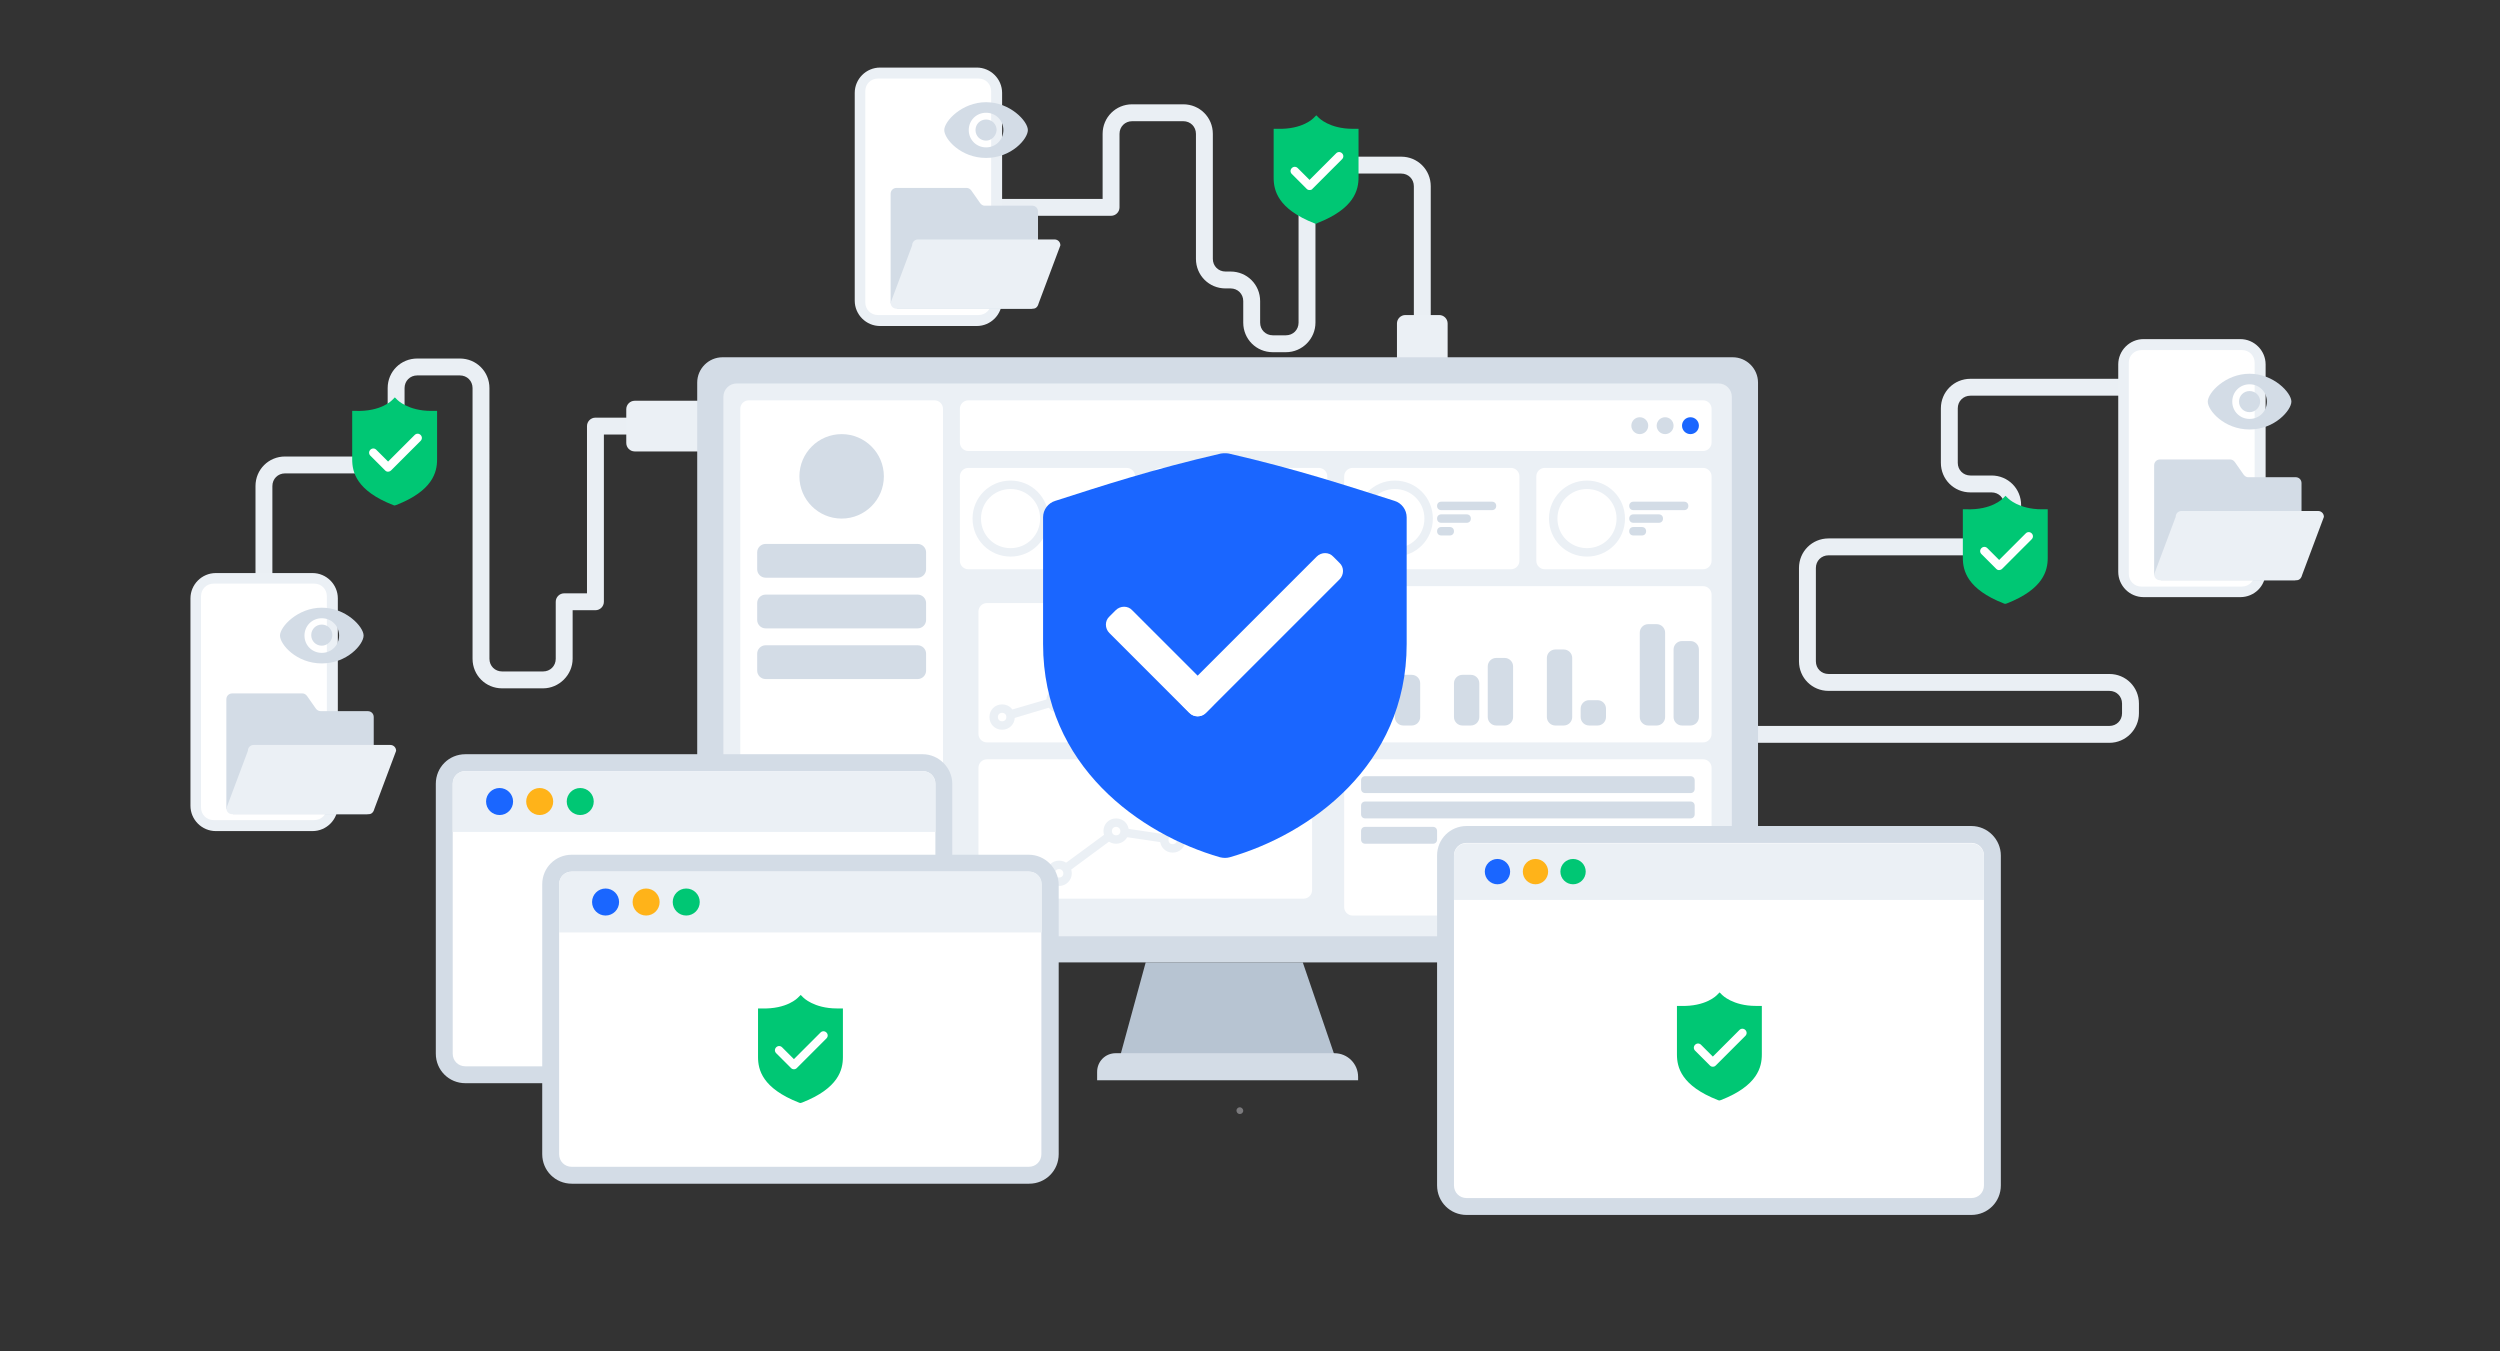 <?xml version="1.0" encoding="utf-8"?>
<!-- Generator: Adobe Illustrator 25.0.1, SVG Export Plug-In . SVG Version: 6.00 Build 0)  -->
<svg version="1.1" id="图层_1" xmlns="http://www.w3.org/2000/svg" xmlns:xlink="http://www.w3.org/1999/xlink" x="0px" y="0px"
	 viewBox="0 0 592 320" style="enable-background:new 0 0 592 320;" xml:space="preserve">
<rect x="0" y="0" width="592" height="320" fill="#333333" stroke="none"/>
<style type="text/css">
	.st0{fill:#B7C4D2;}
	.st1{fill:#00C774;}
	.st2{fill:#EBF0F5;}
	.st3{fill:#FFB319;}
	.st4{fill:#FFFFFF;}
	.st5{fill:#B8C5D3;}
	.st6{fill:#D3DCE6;}
	.st7{clip-path:url(#SVGID_2_);}
	.st8{fill:#1A66FF;}
	.st9{fill:#D2DBE5;}
	.st10{fill:#80CAFF;}
	.st11{fill:#D1DCE7;}
	.st12{clip-path:url(#SVGID_4_);}
	.st13{fill:#EAEFF4;}
	.st14{fill:#80C9FF;}
	.st15{fill:#343743;}
	.st16{clip-path:url(#SVGID_8_);}
	.st17{clip-path:url(#SVGID_10_);}
	.st18{fill-rule:evenodd;clip-rule:evenodd;fill:#EBF0F5;}
	.st19{fill-rule:evenodd;clip-rule:evenodd;fill:#B8C5D3;}
	.st20{fill-rule:evenodd;clip-rule:evenodd;fill:#1A66FF;}
	.st21{opacity:0.38;}
	.st22{fill:#EFEDF4;}
	.st23{fill:#3E3E54;}
	.st24{fill:#2A6AF5;}
	.st25{clip-path:url(#SVGID_12_);}
	.st26{fill:#F9FAFA;}
	.st27{fill:#E8B388;}
	.st28{fill:#A9B5BF;}
	.st29{fill:#FFCA6C;}
	.st30{fill:#005EF4;}
	.st31{fill:#3E90F2;}
	.st32{fill:#F8D050;}
	.st33{fill:#F9D865;}
	.st34{fill:#FAE180;}
	.st35{fill:#FBE89E;}
	.st36{fill:#FBEFBE;}
	.st37{fill:#FDF8E0;}
	.st38{fill:#28447C;}
	.st39{fill:#00E27B;}
	.st40{fill:#E59200;}
	.st41{fill:#3178CF;}
	.st42{fill:#C49270;}
	.st43{fill:#99A4CD;}
	.st44{fill-rule:evenodd;clip-rule:evenodd;fill:#D3DCE6;}
	.st45{fill-rule:evenodd;clip-rule:evenodd;fill:#FFFFFF;}
</style>
<g>
	<path class="st13" d="M128.6,163h-9.7c-3.9,0-7-3.1-7-7V91.9c0-1.7-1.3-3-3-3H98.8c-1.7,0-3,1.3-3,3v13.2c0,3.9-3.1,7-7,7H67.5
		c-1.7,0-3,1.3-3,3v25.3c0,1.1-0.9,2-2,2s-2-0.9-2-2v-25.3c0-3.9,3.1-7,7-7h21.3c1.7,0,3-1.3,3-3V91.9c0-3.9,3.1-7,7-7h10.1
		c3.9,0,7,3.1,7,7V156c0,1.7,1.3,3,3,3h9.7c1.7,0,3-1.3,3-3v-13.5c0-1.1,0.9-2,2-2h5.4v-39.6c0-1.1,0.9-2,2-2h7.3c1.1,0,2,0.9,2,2
		s-0.9,2-2,2H143v39.6c0,1.1-0.9,2-2,2h-5.4V156C135.6,159.8,132.4,163,128.6,163z"/>
</g>
<g>
	<path class="st2" d="M168.3,106.9h-18c-1.1,0-2-0.9-2-2v-8c0-1.1,0.9-2,2-2h18V106.9z"/>
</g>
<g>
	<path class="st2" d="M74,196.8H51.1c-3.3,0-6-2.7-6-6v-49.1c0-3.3,2.7-6,6-6H74c3.3,0,6,2.7,6,6v49.1C80,194.1,77.3,196.8,74,196.8
		z"/>
</g>
<g>
	<path class="st4" d="M74.4,194.2H50.6c-1.7,0-3-1.3-3-3v-50c0-1.7,1.3-3,3-3h23.8c1.7,0,3,1.3,3,3v50
		C77.4,192.9,76.1,194.2,74.4,194.2z"/>
</g>
<g>
	<path class="st6" d="M66.9,192.2h-8.7c-0.5,0-0.9-0.4-0.9-0.9l0,0c0-0.5,0.4-0.9,0.9-0.9h8.7c0.5,0,0.9,0.4,0.9,0.9l0,0
		C67.8,191.9,67.4,192.2,66.9,192.2z"/>
</g>
<g>
	<path class="st6" d="M76.2,157.1c-6,0-9.9-4.5-9.9-6.6s4.2-6.6,9.9-6.6c5.7,0,9.9,4.5,9.9,6.6S82.2,157.1,76.2,157.1z M76.2,154.6
		c2.3,0,4.1-1.8,4.1-4.1s-1.8-4.1-4.1-4.1c-2.3,0-4.1,1.8-4.1,4.1S73.9,154.6,76.2,154.6z M76.2,152.9c-1.4,0-2.5-1.1-2.5-2.5
		s1.1-2.5,2.5-2.5c1.4,0,2.5,1.1,2.5,2.5S77.5,152.9,76.2,152.9z"/>
</g>
<g>
	<path class="st6" d="M74.8,167.8l-2.1-3c-0.3-0.4-0.7-0.6-1.1-0.6H55c-0.8,0-1.4,0.6-1.4,1.4v25.9l1.6,1.3h31.8l1.5-1.4v-21.6
		c0-0.8-0.6-1.4-1.4-1.4H76C75.5,168.4,75.1,168.2,74.8,167.8z"/>
</g>
<g>
	<path class="st2" d="M92.4,176.4H60.1c-0.8,0-1.4,0.6-1.4,1.4l-5.1,13.6c0,0.8,0.6,1.4,1.4,1.4h32.3c0.8,0,1.2-0.6,1.4-1.4
		l5.1-13.6C93.8,177,93.2,176.4,92.4,176.4z"/>
</g>
<g>
	<path class="st1" d="M93.4,119.7l-0.3-0.1c-8.7-3.4-9.7-7.8-9.7-10.8V97.3l0.8,0c6.1,0.2,8.6-2.5,8.7-2.6l0.6-0.6l0.6,0.6
		c0,0,2.5,2.6,8,2.6c0,0,0,0,0,0c0.2,0,0.4,0,0.6,0l0.8,0v11.5c0,3-1,7.4-9.7,10.8L93.4,119.7z"/>
</g>
<g>
	<g>
		<path class="st4" d="M91.9,111.7c-0.3,0-0.5-0.1-0.7-0.3l-3.5-3.5c-0.4-0.4-0.4-1,0-1.4s1-0.4,1.4,0l2.8,2.8l6.3-6.3
			c0.4-0.4,1-0.4,1.4,0s0.4,1,0,1.4l-7,7C92.4,111.6,92.1,111.7,91.9,111.7z"/>
	</g>
</g>
<g>
	<path class="st13" d="M304.5,83.4h-3.1c-3.9,0-7-3.1-7-7v-5.1c0-1.7-1.3-3-3-3h-1.2c-3.9,0-7-3.1-7-7V31.7c0-1.7-1.3-3-3-3h-12.1
		c-1.7,0-3,1.3-3,3v17.4c0,1.1-0.9,2-2,2h-31.1c-1.1,0-2-0.9-2-2s0.9-2,2-2h29.1V31.7c0-3.9,3.1-7,7-7h12.1c3.9,0,7,3.1,7,7v29.6
		c0,1.7,1.3,3,3,3h1.2c3.9,0,7,3.1,7,7v5.1c0,1.7,1.3,3,3,3h3.1c1.7,0,3-1.3,3-3V44.1c0-3.9,3.1-7,7-7h17.3c3.9,0,7,3.1,7,7v30.5
		c0,1.1-0.9,2-2,2s-2-0.9-2-2V44.1c0-1.7-1.3-3-3-3h-17.3c-1.7,0-3,1.3-3,3v32.3C311.5,80.2,308.4,83.4,304.5,83.4z"/>
</g>
<g>
	<path class="st2" d="M330.8,94.6v-18c0-1.1,0.9-2,2-2h8c1.1,0,2,0.9,2,2v18H330.8z"/>
</g>
<g>
	<path class="st2" d="M231.3,77.2h-22.9c-3.3,0-6-2.7-6-6V22c0-3.3,2.7-6,6-6h22.9c3.3,0,6,2.7,6,6v49.1
		C237.3,74.5,234.6,77.2,231.3,77.2z"/>
</g>
<g>
	<path class="st4" d="M231.7,74.6h-23.8c-1.7,0-3-1.3-3-3v-50c0-1.7,1.3-3,3-3h23.8c1.7,0,3,1.3,3,3v50
		C234.7,73.3,233.4,74.6,231.7,74.6z"/>
</g>
<g>
	<path class="st6" d="M224.2,72.6h-8.7c-0.5,0-0.9-0.4-0.9-0.9l0,0c0-0.5,0.4-0.9,0.9-0.9h8.7c0.5,0,0.9,0.4,0.9,0.9l0,0
		C225.1,72.2,224.7,72.6,224.2,72.6z"/>
</g>
<g>
	<path class="st6" d="M233.5,37.4c-6,0-9.9-4.5-9.9-6.6s4.2-6.6,9.9-6.6s9.9,4.5,9.9,6.6S239.5,37.4,233.5,37.4z M233.5,34.9
		c2.3,0,4.1-1.8,4.1-4.1s-1.8-4.1-4.1-4.1s-4.1,1.8-4.1,4.1S231.2,34.9,233.5,34.9z M233.5,33.3c-1.4,0-2.5-1.1-2.5-2.5
		c0-1.4,1.1-2.5,2.5-2.5s2.5,1.1,2.5,2.5C235.9,32.2,234.8,33.3,233.5,33.3z"/>
</g>
<g>
	<path class="st6" d="M232.1,48.1l-2.1-3c-0.3-0.4-0.7-0.6-1.1-0.6h-16.6c-0.8,0-1.4,0.6-1.4,1.4v25.9l1.6,1.3h31.8l1.5-1.4V50.1
		c0-0.8-0.6-1.4-1.4-1.4h-11.3C232.8,48.7,232.4,48.5,232.1,48.1z"/>
</g>
<g>
	<path class="st2" d="M249.7,56.7h-32.3c-0.8,0-1.4,0.6-1.4,1.4l-5.1,13.6c0,0.8,0.6,1.4,1.4,1.4h32.3c0.8,0,1.2-0.6,1.4-1.4
		l5.1-13.6C251.1,57.3,250.5,56.7,249.7,56.7z"/>
</g>
<g>
	<path class="st1" d="M311.6,53l-0.3-0.1c-8.7-3.4-9.7-7.8-9.7-10.8V30.5l0.8,0c6.1,0.2,8.6-2.5,8.7-2.6l0.6-0.6l0.6,0.6
		c0,0,2.5,2.6,8,2.6c0,0,0,0,0,0c0.2,0,0.4,0,0.6,0l0.8,0v11.5c0,3-1,7.4-9.7,10.8L311.6,53z"/>
</g>
<g>
	<g>
		<path class="st4" d="M310.1,45c-0.3,0-0.5-0.1-0.7-0.3l-3.5-3.5c-0.4-0.4-0.4-1,0-1.4s1-0.4,1.4,0l2.8,2.8l6.3-6.3
			c0.4-0.4,1-0.4,1.4,0s0.4,1,0,1.4l-7,7C310.7,44.9,310.4,45,310.1,45z"/>
	</g>
</g>
<g>
	<path class="st13" d="M499.5,175.9H388c-1.1,0-2-0.9-2-2v-22.5c0-1.1,0.9-2,2-2s2,0.9,2,2v20.5h109.5c1.7,0,3-1.3,3-3v-2.3
		c0-1.7-1.3-3-3-3h-66.5c-3.9,0-7-3.1-7-7v-22.1c0-3.9,3.1-7,7-7h38.6c1.7,0,3-1.3,3-3v-4.9c0-1.7-1.3-3-3-3h-5c-3.9,0-7-3.1-7-7
		V96.7c0-3.9,3.1-7,7-7h62.1c1.1,0,2,0.9,2,2s-0.9,2-2,2h-62.1c-1.7,0-3,1.3-3,3v12.9c0,1.7,1.3,3,3,3h5c3.9,0,7,3.1,7,7v4.9
		c0,3.9-3.1,7-7,7h-38.6c-1.7,0-3,1.3-3,3v22.1c0,1.7,1.3,3,3,3h66.5c3.9,0,7,3.1,7,7v2.3C506.5,172.7,503.4,175.9,499.5,175.9z"/>
</g>
<g>
	<path class="st2" d="M530.5,141.4h-22.9c-3.3,0-6-2.7-6-6V86.3c0-3.3,2.7-6,6-6h22.9c3.3,0,6,2.7,6,6v49.1
		C536.5,138.8,533.8,141.4,530.5,141.4z"/>
</g>
<g>
	<path class="st4" d="M530.9,138.9h-23.8c-1.7,0-3-1.3-3-3v-50c0-1.7,1.3-3,3-3h23.8c1.7,0,3,1.3,3,3v50
		C533.9,137.5,532.6,138.9,530.9,138.9z"/>
</g>
<g>
	<path class="st6" d="M523.4,136.9h-8.7c-0.5,0-0.9-0.4-0.9-0.9l0,0c0-0.5,0.4-0.9,0.9-0.9h8.7c0.5,0,0.9,0.4,0.9,0.9l0,0
		C524.3,136.5,523.9,136.9,523.4,136.9z"/>
</g>
<g>
	<path class="st6" d="M532.7,101.7c-6,0-9.9-4.5-9.9-6.6c0-2.1,4.2-6.6,9.9-6.6c5.7,0,9.9,4.5,9.9,6.6
		C542.6,97.1,538.7,101.7,532.7,101.7z M532.7,99.2c2.3,0,4.1-1.8,4.1-4.1c0-2.3-1.8-4.1-4.1-4.1c-2.3,0-4.1,1.8-4.1,4.1
		C528.6,97.4,530.4,99.2,532.7,99.2z M532.7,97.6c-1.4,0-2.5-1.1-2.5-2.5c0-1.4,1.1-2.5,2.5-2.5c1.4,0,2.5,1.1,2.5,2.5
		C535.2,96.4,534.1,97.6,532.7,97.6z"/>
</g>
<g>
	<path class="st6" d="M531.3,112.4l-2.1-3c-0.3-0.4-0.7-0.6-1.1-0.6h-16.6c-0.8,0-1.4,0.6-1.4,1.4v25.9l1.6,1.3h31.8l1.5-1.4v-21.6
		c0-0.8-0.6-1.4-1.4-1.4h-11.3C532,113,531.6,112.8,531.3,112.4z"/>
</g>
<g>
	<path class="st2" d="M548.9,121h-32.3c-0.8,0-1.4,0.6-1.4,1.4l-5.1,13.6c0,0.8,0.6,1.4,1.4,1.4h32.3c0.8,0,1.2-0.6,1.4-1.4
		l5.1-13.6C550.3,121.6,549.7,121,548.9,121z"/>
</g>
<g>
	<path class="st1" d="M474.8,143l-0.3-0.1c-8.7-3.4-9.7-7.8-9.7-10.8v-11.5l0.8,0c6.1,0.2,8.6-2.5,8.7-2.6l0.6-0.6l0.6,0.6
		c0,0,2.5,2.6,8,2.6c0,0,0,0,0,0c0.2,0,0.4,0,0.6,0l0.8,0v11.5c0,3-1,7.4-9.7,10.8L474.8,143z"/>
</g>
<g>
	<g>
		<path class="st4" d="M473.4,135c-0.3,0-0.5-0.1-0.7-0.3l-3.5-3.5c-0.4-0.4-0.4-1,0-1.4s1-0.4,1.4,0l2.8,2.8l6.3-6.3
			c0.4-0.4,1-0.4,1.4,0s0.4,1,0,1.4l-7,7C473.9,134.9,473.6,135,473.4,135z"/>
	</g>
</g>
<g class="st21">
	<circle class="st22" cx="299.7" cy="235.9" r="0.5"/>
</g>
<g>
	<polygon class="st0" points="316.4,251 265,251 271.3,227.9 308.5,227.9 	"/>
</g>
<g>
	<path class="st6" d="M321.6,255.8h-61.8v-2c0-2.4,1.9-4.4,4.4-4.4H316c3.1,0,5.6,2.5,5.6,5.6V255.8z"/>
</g>
<g>
	<path class="st6" d="M410.3,227.9H171.1c-3.3,0-6-2.7-6-6V90.6c0-3.3,2.7-6,6-6h239.2c3.3,0,6,2.7,6,6v131.3
		C416.3,225.3,413.6,227.9,410.3,227.9z"/>
</g>
<g>
	<path class="st2" d="M171.3,218.5V94c0-1.8,1.4-3.2,3.2-3.2h232.4c1.8,0,3.2,1.4,3.2,3.2v124.5c0,1.8-1.4,3.2-3.2,3.2H174.5
		C172.7,221.7,171.3,220.3,171.3,218.5z"/>
</g>
<g>
	<path class="st4" d="M221.3,216.8h-44c-1.1,0-2-0.9-2-2v-118c0-1.1,0.9-2,2-2h44c1.1,0,2,0.9,2,2v118
		C223.3,215.9,222.4,216.8,221.3,216.8z"/>
</g>
<g>
	<path class="st4" d="M403.3,106.8h-174c-1.1,0-2-0.9-2-2v-8c0-1.1,0.9-2,2-2h174c1.1,0,2,0.9,2,2v8
		C405.3,105.9,404.4,106.8,403.3,106.8z"/>
</g>
<g>
	<path class="st4" d="M266.8,134.8h-37.5c-1.1,0-2-0.9-2-2v-20c0-1.1,0.9-2,2-2h37.5c1.1,0,2,0.9,2,2v20
		C268.8,133.9,267.9,134.8,266.8,134.8z"/>
</g>
<g>
	<path class="st2" d="M312.3,216.8h-83c-1.1,0-2-0.9-2-2v-74c0-1.1,0.9-2,2-2h83c1.1,0,2,0.9,2,2v74
		C314.3,215.9,313.4,216.8,312.3,216.8z"/>
</g>
<g>
	<path class="st4" d="M308.7,175.8h-75c-1.1,0-2-0.9-2-2v-29c0-1.1,0.9-2,2-2h75c1.1,0,2,0.9,2,2v29
		C310.7,174.9,309.8,175.8,308.7,175.8z"/>
</g>
<g>
	<polygon class="st2" points="237.6,170.8 237,168.8 250.3,164.9 264,151.7 278.1,156.9 291,161.6 304,148.1 305.4,149.5 
		291.5,163.9 277.4,158.7 264.5,154 251.3,166.7 	"/>
</g>
<g>
	<path class="st4" d="M403.3,175.8h-83c-1.1,0-2-0.9-2-2v-33c0-1.1,0.9-2,2-2h83c1.1,0,2,0.9,2,2v33
		C405.3,174.9,404.4,175.8,403.3,175.8z"/>
</g>
<g>
	<path class="st8" d="M326.3,171.8h-2c-1.1,0-2-0.9-2-2v-25c0-1.1,0.9-2,2-2h2c1.1,0,2,0.9,2,2v25
		C328.3,170.9,327.4,171.8,326.3,171.8z"/>
</g>
<g>
	<path class="st6" d="M334.3,171.8h-2c-1.1,0-2-0.9-2-2v-8c0-1.1,0.9-2,2-2h2c1.1,0,2,0.9,2,2v8
		C336.3,170.9,335.4,171.8,334.3,171.8z"/>
</g>
<g>
	<path class="st6" d="M348.3,171.8h-2c-1.1,0-2-0.9-2-2v-8c0-1.1,0.9-2,2-2h2c1.1,0,2,0.9,2,2v8
		C350.3,170.9,349.4,171.8,348.3,171.8z"/>
</g>
<g>
	<path class="st6" d="M356.3,171.8h-2c-1.1,0-2-0.9-2-2v-12c0-1.1,0.9-2,2-2h2c1.1,0,2,0.9,2,2v12
		C358.3,170.9,357.4,171.8,356.3,171.8z"/>
</g>
<g>
	<path class="st6" d="M370.3,171.8h-2c-1.1,0-2-0.9-2-2v-14c0-1.1,0.9-2,2-2h2c1.1,0,2,0.9,2,2v14
		C372.3,170.9,371.4,171.8,370.3,171.8z"/>
</g>
<g>
	<path class="st6" d="M378.3,171.8h-2c-1.1,0-2-0.9-2-2v-2c0-1.1,0.9-2,2-2h2c1.1,0,2,0.9,2,2v2
		C380.3,170.9,379.4,171.8,378.3,171.8z"/>
</g>
<g>
	<path class="st6" d="M392.3,171.8h-2c-1.1,0-2-0.9-2-2v-20c0-1.1,0.9-2,2-2h2c1.1,0,2,0.9,2,2v20
		C394.3,170.9,393.4,171.8,392.3,171.8z"/>
</g>
<g>
	<path class="st6" d="M400.3,171.8h-2c-1.1,0-2-0.9-2-2v-16c0-1.1,0.9-2,2-2h2c1.1,0,2,0.9,2,2v16
		C402.3,170.9,401.4,171.8,400.3,171.8z"/>
</g>
<g>
	<path class="st4" d="M403.3,216.8h-83c-1.1,0-2-0.9-2-2v-33c0-1.1,0.9-2,2-2h83c1.1,0,2,0.9,2,2v33
		C405.3,215.9,404.4,216.8,403.3,216.8z"/>
</g>
<g>
	<path class="st4" d="M312.3,134.8h-37.5c-1.1,0-2-0.9-2-2v-20c0-1.1,0.9-2,2-2h37.5c1.1,0,2,0.9,2,2v20
		C314.3,133.9,313.4,134.8,312.3,134.8z"/>
</g>
<g>
	<path class="st4" d="M357.8,134.8h-37.5c-1.1,0-2-0.9-2-2v-20c0-1.1,0.9-2,2-2h37.5c1.1,0,2,0.9,2,2v20
		C359.8,133.9,358.9,134.8,357.8,134.8z"/>
</g>
<g>
	<path class="st4" d="M403.3,134.8h-37.5c-1.1,0-2-0.9-2-2v-20c0-1.1,0.9-2,2-2h37.5c1.1,0,2,0.9,2,2v20
		C405.3,133.9,404.4,134.8,403.3,134.8z"/>
</g>
<g>
	<path class="st6" d="M217.3,136.8h-36c-1.1,0-2-0.9-2-2v-4c0-1.1,0.9-2,2-2h36c1.1,0,2,0.9,2,2v4
		C219.3,135.9,218.4,136.8,217.3,136.8z"/>
</g>
<g>
	<path class="st6" d="M217.3,148.8h-36c-1.1,0-2-0.9-2-2v-4c0-1.1,0.9-2,2-2h36c1.1,0,2,0.9,2,2v4
		C219.3,147.9,218.4,148.8,217.3,148.8z"/>
</g>
<g>
	<path class="st6" d="M217.3,160.8h-36c-1.1,0-2-0.9-2-2v-4c0-1.1,0.9-2,2-2h36c1.1,0,2,0.9,2,2v4
		C219.3,159.9,218.4,160.8,217.3,160.8z"/>
</g>
<g>
	<circle class="st6" cx="199.3" cy="112.8" r="10"/>
</g>
<g>
	<circle class="st8" cx="400.3" cy="100.8" r="2"/>
</g>
<g>
	<circle class="st6" cx="394.3" cy="100.8" r="2"/>
</g>
<g>
	<circle class="st6" cx="388.3" cy="100.8" r="2"/>
</g>
<g>
	<circle class="st4" cx="239.3" cy="122.8" r="8"/>
	<path class="st2" d="M239.3,131.8c-5,0-9-4-9-9s4-9,9-9s9,4,9,9S244.3,131.8,239.3,131.8z M239.3,115.8c-3.9,0-7,3.1-7,7s3.1,7,7,7
		s7-3.1,7-7S243.2,115.8,239.3,115.8z"/>
</g>
<g>
	<path class="st6" d="M262.3,120.8h-12c-0.6,0-1-0.4-1-1l0,0c0-0.6,0.4-1,1-1h12c0.6,0,1,0.4,1,1l0,0
		C263.3,120.4,262.9,120.8,262.3,120.8z"/>
</g>
<g>
	<path class="st6" d="M400.3,187.8h-77c-0.6,0-1-0.4-1-1v-2c0-0.6,0.4-1,1-1h77c0.6,0,1,0.4,1,1v2
		C401.3,187.4,400.9,187.8,400.3,187.8z"/>
</g>
<g>
	<path class="st6" d="M400.3,193.8h-77c-0.6,0-1-0.4-1-1v-2c0-0.6,0.4-1,1-1h77c0.6,0,1,0.4,1,1v2
		C401.3,193.4,400.9,193.8,400.3,193.8z"/>
</g>
<g>
	<path class="st6" d="M339.3,199.8h-16c-0.6,0-1-0.4-1-1v-2c0-0.6,0.4-1,1-1h16c0.6,0,1,0.4,1,1v2
		C340.3,199.4,339.9,199.8,339.3,199.8z"/>
</g>
<g>
	<path class="st6" d="M400.3,212.8h-8c-0.6,0-1-0.4-1-1v-2c0-0.6,0.4-1,1-1h8c0.6,0,1,0.4,1,1v2
		C401.3,212.4,400.9,212.8,400.3,212.8z"/>
</g>
<g>
	<path class="st6" d="M388.3,212.8h-8c-0.6,0-1-0.4-1-1v-2c0-0.6,0.4-1,1-1h8c0.6,0,1,0.4,1,1v2
		C389.3,212.4,388.9,212.8,388.3,212.8z"/>
</g>
<g>
	<path class="st6" d="M256.3,123.8h-6c-0.6,0-1-0.4-1-1l0,0c0-0.6,0.4-1,1-1h6c0.6,0,1,0.4,1,1l0,0
		C257.3,123.4,256.9,123.8,256.3,123.8z"/>
</g>
<g>
	<path class="st6" d="M252.3,126.8h-2c-0.6,0-1-0.4-1-1l0,0c0-0.6,0.4-1,1-1h2c0.6,0,1,0.4,1,1l0,0
		C253.3,126.4,252.9,126.8,252.3,126.8z"/>
</g>
<g>
	<g>
		<path class="st14" d="M284.8,116.8c3.3,0,6,2.7,6,6s-2.7,6-6,6s-6-2.7-6-6S281.5,116.8,284.8,116.8 M284.8,114.8c-4.4,0-8,3.6-8,8
			s3.6,8,8,8s8-3.6,8-8S289.2,114.8,284.8,114.8L284.8,114.8z"/>
	</g>
</g>
<g>
	<circle class="st4" cx="237.3" cy="169.8" r="2"/>
	<path class="st2" d="M237.3,172.8c-1.7,0-3-1.3-3-3s1.3-3,3-3s3,1.3,3,3S239,172.8,237.3,172.8z M237.3,168.8c-0.6,0-1,0.4-1,1
		s0.4,1,1,1s1-0.4,1-1S237.9,168.8,237.3,168.8z"/>
</g>
<g>
	<circle class="st4" cx="250.8" cy="165.8" r="2"/>
	<path class="st2" d="M250.8,168.8c-1.7,0-3-1.3-3-3s1.3-3,3-3s3,1.3,3,3S252.4,168.8,250.8,168.8z M250.8,164.8c-0.6,0-1,0.4-1,1
		s0.4,1,1,1s1-0.4,1-1S251.3,164.8,250.8,164.8z"/>
</g>
<g>
	<circle class="st4" cx="264.3" cy="152.8" r="2"/>
	<path class="st2" d="M264.3,155.8c-1.7,0-3-1.3-3-3s1.3-3,3-3s3,1.3,3,3S265.9,155.8,264.3,155.8z M264.3,151.8c-0.6,0-1,0.4-1,1
		s0.4,1,1,1s1-0.4,1-1S264.8,151.8,264.3,151.8z"/>
</g>
<g>
	<circle class="st4" cx="277.7" cy="157.8" r="2"/>
	<path class="st2" d="M277.7,160.8c-1.7,0-3-1.3-3-3s1.3-3,3-3s3,1.3,3,3S279.4,160.8,277.7,160.8z M277.7,156.8c-0.6,0-1,0.4-1,1
		s0.4,1,1,1s1-0.4,1-1S278.3,156.8,277.7,156.8z"/>
</g>
<g>
	<circle class="st4" cx="291.2" cy="162.7" r="2"/>
	<path class="st2" d="M291.2,165.7c-1.7,0-3-1.3-3-3s1.3-3,3-3s3,1.3,3,3S292.9,165.7,291.2,165.7z M291.2,161.7c-0.6,0-1,0.4-1,1
		s0.4,1,1,1s1-0.4,1-1S291.8,161.7,291.2,161.7z"/>
</g>
<g>
	<circle class="st4" cx="304.7" cy="148.8" r="2"/>
	<path class="st2" d="M304.7,151.8c-1.7,0-3-1.3-3-3s1.3-3,3-3s3,1.3,3,3S306.4,151.8,304.7,151.8z M304.7,147.8c-0.6,0-1,0.4-1,1
		s0.4,1,1,1s1-0.4,1-1S305.2,147.8,304.7,147.8z"/>
</g>
<g>
	<path class="st4" d="M308.7,212.8h-75c-1.1,0-2-0.9-2-2v-29c0-1.1,0.9-2,2-2h75c1.1,0,2,0.9,2,2v29
		C310.7,211.9,309.8,212.8,308.7,212.8z"/>
</g>
<g>
	<polygon class="st2" points="251.1,207.8 237.3,207.8 237.3,205.8 250.4,205.8 264,195.8 277.4,197.8 291,186.7 305,191.8 
		304.4,193.7 291.4,188.9 278,199.9 264.5,197.9 	"/>
</g>
<g>
	<circle class="st4" cx="237.3" cy="206.8" r="2"/>
	<path class="st2" d="M237.3,209.8c-1.7,0-3-1.3-3-3s1.3-3,3-3s3,1.3,3,3S239,209.8,237.3,209.8z M237.3,205.8c-0.6,0-1,0.4-1,1
		s0.4,1,1,1s1-0.4,1-1S237.9,205.8,237.3,205.8z"/>
</g>
<g>
	<circle class="st4" cx="250.8" cy="206.8" r="2"/>
	<path class="st2" d="M250.8,209.8c-1.7,0-3-1.3-3-3s1.3-3,3-3s3,1.3,3,3S252.4,209.8,250.8,209.8z M250.8,205.8c-0.6,0-1,0.4-1,1
		s0.4,1,1,1s1-0.4,1-1S251.3,205.8,250.8,205.8z"/>
</g>
<g>
	<circle class="st4" cx="264.3" cy="196.8" r="2"/>
	<path class="st2" d="M264.3,199.8c-1.7,0-3-1.3-3-3s1.3-3,3-3s3,1.3,3,3S265.9,199.8,264.3,199.8z M264.3,195.8c-0.6,0-1,0.4-1,1
		s0.4,1,1,1s1-0.4,1-1S264.8,195.8,264.3,195.8z"/>
</g>
<g>
	<circle class="st4" cx="277.7" cy="198.9" r="2"/>
	<path class="st2" d="M277.7,201.9c-1.7,0-3-1.3-3-3s1.3-3,3-3s3,1.3,3,3S279.4,201.9,277.7,201.9z M277.7,197.9c-0.6,0-1,0.4-1,1
		s0.4,1,1,1s1-0.4,1-1S278.3,197.9,277.7,197.9z"/>
</g>
<g>
	<circle class="st4" cx="291.2" cy="187.8" r="2"/>
	<path class="st2" d="M291.2,190.8c-1.7,0-3-1.3-3-3s1.3-3,3-3s3,1.3,3,3S292.9,190.8,291.2,190.8z M291.2,186.8c-0.6,0-1,0.4-1,1
		s0.4,1,1,1s1-0.4,1-1S291.8,186.8,291.2,186.8z"/>
</g>
<g>
	<circle class="st4" cx="304.7" cy="192.8" r="2"/>
	<path class="st2" d="M304.7,195.8c-1.7,0-3-1.3-3-3s1.3-3,3-3s3,1.3,3,3S306.4,195.8,304.7,195.8z M304.7,191.8c-0.6,0-1,0.4-1,1
		s0.4,1,1,1s1-0.4,1-1S305.2,191.8,304.7,191.8z"/>
</g>
<g>
	<path class="st6" d="M307.8,120.8h-12c-0.6,0-1-0.4-1-1l0,0c0-0.6,0.4-1,1-1h12c0.6,0,1,0.4,1,1l0,0
		C308.8,120.4,308.4,120.8,307.8,120.8z"/>
</g>
<g>
	<path class="st6" d="M301.8,123.8h-6c-0.6,0-1-0.4-1-1l0,0c0-0.6,0.4-1,1-1h6c0.6,0,1,0.4,1,1l0,0
		C302.8,123.4,302.4,123.8,301.8,123.8z"/>
</g>
<g>
	<path class="st6" d="M297.8,126.8h-2c-0.6,0-1-0.4-1-1l0,0c0-0.6,0.4-1,1-1h2c0.6,0,1,0.4,1,1l0,0
		C298.8,126.4,298.4,126.8,297.8,126.8z"/>
</g>
<g>
	<circle class="st4" cx="330.3" cy="122.8" r="8"/>
	<path class="st2" d="M330.3,131.8c-5,0-9-4-9-9s4-9,9-9s9,4,9,9S335.3,131.8,330.3,131.8z M330.3,115.8c-3.9,0-7,3.1-7,7s3.1,7,7,7
		s7-3.1,7-7S334.2,115.8,330.3,115.8z"/>
</g>
<g>
	<path class="st6" d="M353.3,120.8h-12c-0.6,0-1-0.4-1-1l0,0c0-0.6,0.4-1,1-1h12c0.6,0,1,0.4,1,1l0,0
		C354.3,120.4,353.9,120.8,353.3,120.8z"/>
</g>
<g>
	<path class="st6" d="M347.3,123.8h-6c-0.6,0-1-0.4-1-1l0,0c0-0.6,0.4-1,1-1h6c0.6,0,1,0.4,1,1l0,0
		C348.3,123.4,347.9,123.8,347.3,123.8z"/>
</g>
<g>
	<path class="st6" d="M343.3,126.8h-2c-0.6,0-1-0.4-1-1l0,0c0-0.6,0.4-1,1-1h2c0.6,0,1,0.4,1,1l0,0
		C344.3,126.4,343.9,126.8,343.3,126.8z"/>
</g>
<g>
	<circle class="st4" cx="375.8" cy="122.8" r="8"/>
	<path class="st2" d="M375.8,131.8c-5,0-9-4-9-9s4-9,9-9s9,4,9,9S380.8,131.8,375.8,131.8z M375.8,115.8c-3.9,0-7,3.1-7,7s3.1,7,7,7
		s7-3.1,7-7S379.7,115.8,375.8,115.8z"/>
</g>
<g>
	<path class="st6" d="M398.8,120.8h-12c-0.6,0-1-0.4-1-1l0,0c0-0.6,0.4-1,1-1h12c0.6,0,1,0.4,1,1l0,0
		C399.8,120.4,399.4,120.8,398.8,120.8z"/>
</g>
<g>
	<path class="st6" d="M392.8,123.8h-6c-0.6,0-1-0.4-1-1l0,0c0-0.6,0.4-1,1-1h6c0.6,0,1,0.4,1,1l0,0
		C393.8,123.4,393.4,123.8,392.8,123.8z"/>
</g>
<g>
	<path class="st6" d="M388.8,126.8h-2c-0.6,0-1-0.4-1-1l0,0c0-0.6,0.4-1,1-1h2c0.6,0,1,0.4,1,1l0,0
		C389.8,126.4,389.4,126.8,388.8,126.8z"/>
</g>
<g>
	<g>
		<path class="st8" d="M247,152.5c0-9.6,0-18.8,0-30c0-1.8,1.2-3.4,2.9-3.9c10.9-3.5,23.1-7.5,39.2-11.2c0.6-0.1,1.3-0.1,1.9,0
			c16.1,3.7,28.2,7.7,39.2,11.2c1.7,0.5,2.9,2.1,2.9,3.9c0,11.2,0,20.3,0,30c0,28.9-23.1,45.1-41.9,50.5c-0.7,0.2-1.5,0.2-2.3,0
			C270.1,197.6,247,181.4,247,152.5L247,152.5z"/>
	</g>
	<g>
		<g>
			<path class="st4" d="M281.6,168.8l-18.9-18.9c-1.1-1.1-1.1-2.9,0-3.9l1.5-1.5c1.1-1.1,2.9-1.1,3.9,0l18.9,18.9
				c1.1,1.1,1.1,2.9,0,3.9l-1.5,1.5C284.5,169.9,282.7,169.9,281.6,168.8z"/>
		</g>
		<g>
			<path class="st4" d="M317.2,137.2l-31.6,31.6c-1.1,1.1-2.9,1.1-3.9,0l-1.5-1.5c-1.1-1.1-1.1-2.9,0-3.9l31.6-31.6
				c1.1-1.1,2.9-1.1,3.9,0l1.5,1.5C318.3,134.3,318.3,136.1,317.2,137.2z"/>
		</g>
	</g>
</g>
<g class="st21">
	<path class="st22" d="M294.4,263c0,0.5-0.4,0.8-0.8,0.8c-0.5,0-0.8-0.4-0.8-0.8c0-0.5,0.4-0.8,0.8-0.8
		C294,262.2,294.4,262.6,294.4,263z"/>
</g>
<g>
	<g>
		<g>
			<path class="st4" d="M347.3,285.7c-2.8,0-5-2.2-5-5v-78.1c0-2.8,2.2-5,5-5h119.5c2.8,0,5,2.2,5,5v78.1c0,2.8-2.2,5-5,5H347.3z"/>
		</g>
		<g>
			<g>
				<path class="st6" d="M466.8,199.6c1.7,0,3,1.3,3,3v78.1c0,1.7-1.3,3-3,3H347.3c-1.7,0-3-1.3-3-3v-78.1c0-1.7,1.3-3,3-3H466.8
					 M466.8,195.6H347.3c-3.9,0-7,3.1-7,7v78.1c0,3.9,3.1,7,7,7h119.5c3.9,0,7-3.1,7-7v-78.1C473.8,198.8,470.7,195.6,466.8,195.6
					L466.8,195.6z"/>
			</g>
		</g>
	</g>
	<g>
		<path class="st2" d="M469.8,213.1H344.3v-10.4c0-1.7,1.3-3,3-3h119.5c1.7,0,3,1.3,3,3V213.1z"/>
	</g>
	<g>
		<circle class="st8" cx="354.6" cy="206.4" r="3"/>
	</g>
	<g>
		<circle class="st3" cx="363.6" cy="206.4" r="3"/>
	</g>
	<g>
		<circle class="st1" cx="372.5" cy="206.4" r="3"/>
	</g>
</g>
<g>
	<g>
		<g>
			<path class="st4" d="M110.2,254.5c-2.8,0-5-2.2-5-5v-63.9c0-2.8,2.2-5,5-5h108.3c2.8,0,5,2.2,5,5v63.9c0,2.8-2.2,5-5,5H110.2z"/>
		</g>
		<g>
			<g>
				<path class="st6" d="M218.5,182.6c1.7,0,3,1.3,3,3v63.9c0,1.7-1.3,3-3,3H110.2c-1.7,0-3-1.3-3-3v-63.9c0-1.7,1.3-3,3-3H218.5
					 M218.5,178.6H110.2c-3.9,0-7,3.1-7,7v63.9c0,3.9,3.1,7,7,7h108.3c3.9,0,7-3.1,7-7v-63.9C225.5,181.8,222.3,178.6,218.5,178.6
					L218.5,178.6z"/>
			</g>
		</g>
	</g>
	<g>
		<path class="st2" d="M221.5,197H107.2v-11.4c0-1.7,1.3-3,3-3h108.3c1.7,0,3,1.3,3,3V197z"/>
	</g>
	<g>
		<circle class="st8" cx="118.3" cy="189.8" r="3.2"/>
	</g>
	<g>
		<circle class="st3" cx="127.8" cy="189.8" r="3.2"/>
	</g>
	<g>
		<circle class="st1" cx="137.4" cy="189.8" r="3.2"/>
	</g>
</g>
<g>
	<g>
		<g>
			<path class="st4" d="M135.4,278.4c-2.8,0-5-2.2-5-5v-63.9c0-2.8,2.2-5,5-5h108.3c2.8,0,5,2.2,5,5v63.9c0,2.8-2.2,5-5,5H135.4z"/>
		</g>
		<g>
			<g>
				<path class="st6" d="M243.6,206.4c1.7,0,3,1.3,3,3v63.9c0,1.7-1.3,3-3,3H135.4c-1.7,0-3-1.3-3-3v-63.9c0-1.7,1.3-3,3-3H243.6
					 M243.6,202.4H135.4c-3.9,0-7,3.1-7,7v63.9c0,3.9,3.1,7,7,7h108.3c3.9,0,7-3.1,7-7v-63.9C250.6,205.6,247.5,202.4,243.6,202.4
					L243.6,202.4z"/>
			</g>
		</g>
	</g>
	<g>
		<path class="st2" d="M246.6,220.8H132.4v-11.4c0-1.7,1.3-3,3-3h108.3c1.7,0,3,1.3,3,3V220.8z"/>
	</g>
	<g>
		<circle class="st8" cx="143.4" cy="213.6" r="3.2"/>
	</g>
	<g>
		<circle class="st3" cx="153" cy="213.6" r="3.2"/>
	</g>
	<g>
		<circle class="st1" cx="162.5" cy="213.6" r="3.2"/>
	</g>
</g>
<g>
	<g>
		<path class="st1" d="M407.1,260.6l-0.3-0.1c-8.7-3.4-9.7-7.8-9.7-10.8v-11.5l0.8,0c6.1,0.2,8.6-2.5,8.7-2.6l0.6-0.6l0.6,0.6
			c0,0,2.5,2.6,8,2.6c0,0,0,0,0,0c0.2,0,0.4,0,0.6,0l0.8,0v11.5c0,3-1,7.4-9.7,10.8L407.1,260.6z"/>
	</g>
	<g>
		<g>
			<path class="st4" d="M405.6,252.6c-0.3,0-0.5-0.1-0.7-0.3l-3.5-3.5c-0.4-0.4-0.4-1,0-1.4s1-0.4,1.4,0l2.8,2.8l6.3-6.3
				c0.4-0.4,1-0.4,1.4,0s0.4,1,0,1.4l-7,7C406.1,252.5,405.9,252.6,405.6,252.6z"/>
		</g>
	</g>
</g>
<g>
	<g>
		<path class="st1" d="M189.5,261.2l-0.3-0.1c-8.7-3.4-9.7-7.8-9.7-10.8v-11.5l0.8,0c6.1,0.2,8.6-2.5,8.7-2.6l0.6-0.6l0.6,0.6
			c0,0,2.5,2.6,8,2.6c0,0,0,0,0,0c0.2,0,0.4,0,0.6,0l0.8,0v11.5c0,3-1,7.4-9.7,10.8L189.5,261.2z"/>
	</g>
	<g>
		<g>
			<path class="st4" d="M188,253.2c-0.3,0-0.5-0.1-0.7-0.3l-3.5-3.5c-0.4-0.4-0.4-1,0-1.4s1-0.4,1.4,0l2.8,2.8l6.3-6.3
				c0.4-0.4,1-0.4,1.4,0s0.4,1,0,1.4l-7,7C188.5,253.1,188.3,253.2,188,253.2z"/>
		</g>
	</g>
</g>
</svg>

